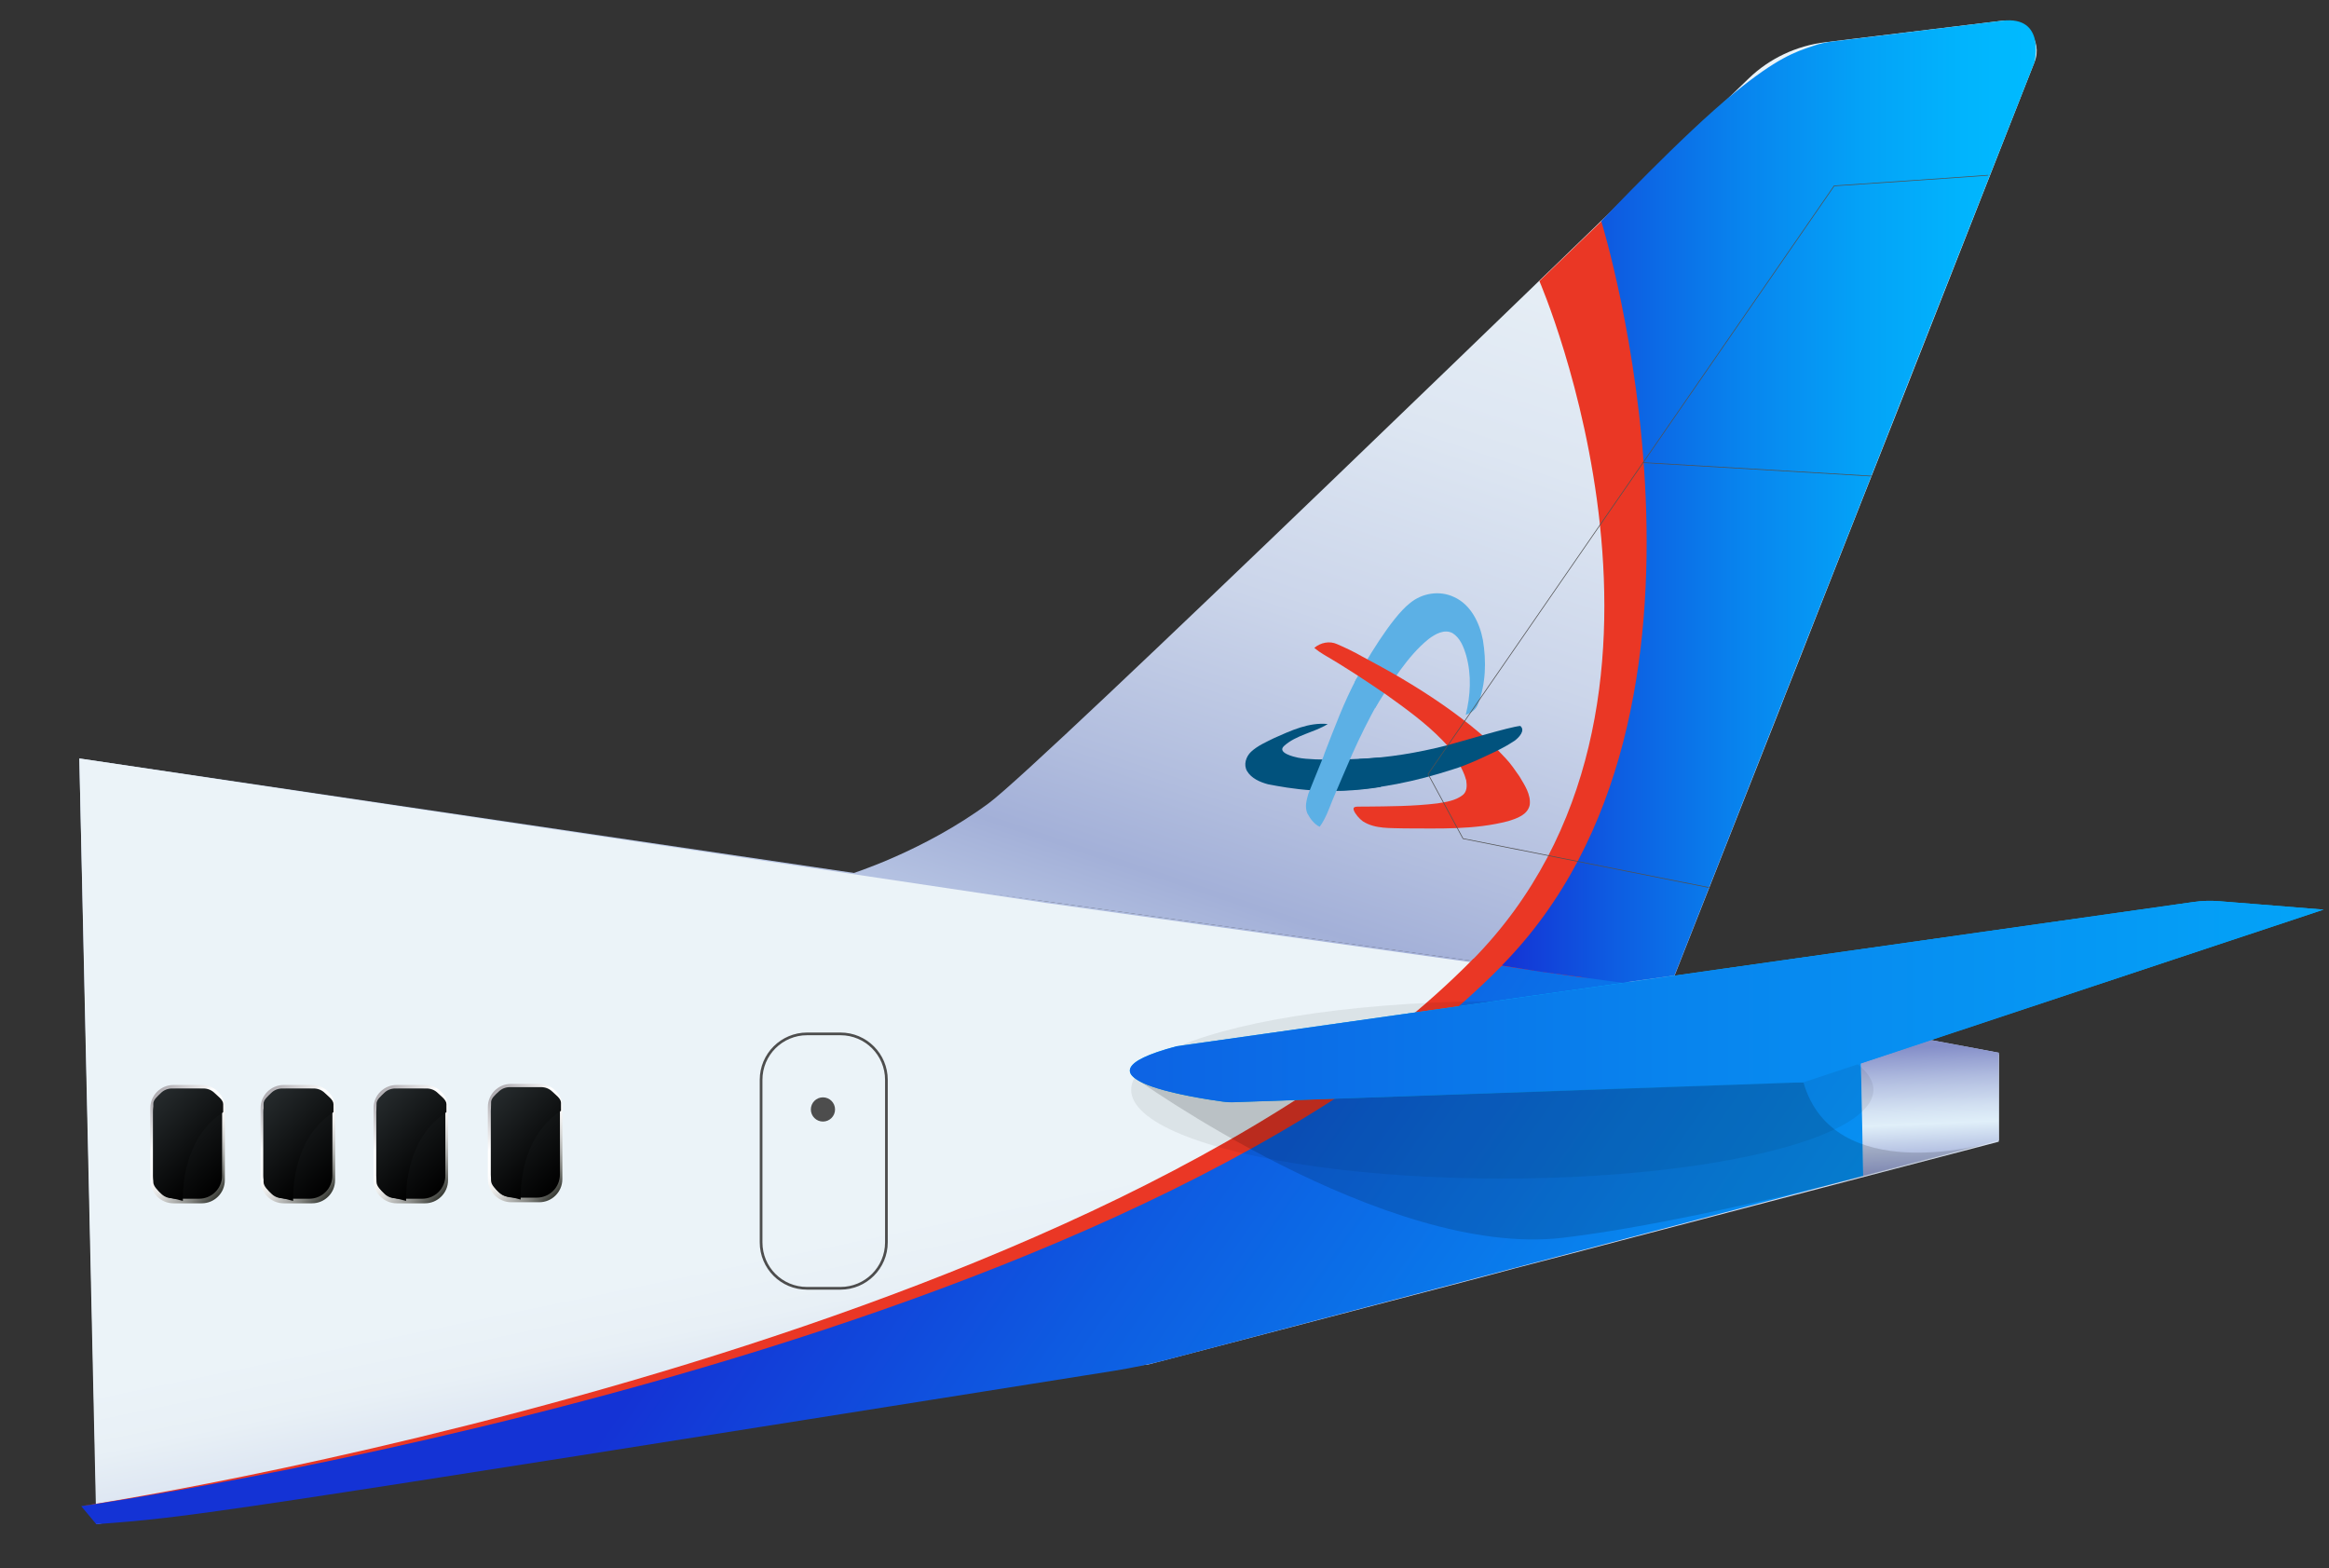 <?xml version="1.0" encoding="UTF-8"?> <!-- Generator: Adobe Illustrator 27.0.0, SVG Export Plug-In . SVG Version: 6.00 Build 0) --> <svg xmlns="http://www.w3.org/2000/svg" xmlns:xlink="http://www.w3.org/1999/xlink" id="Layer_1" x="0px" y="0px" viewBox="0 0 866 583" style="enable-background:new 0 0 866 583;" xml:space="preserve"><rect x="0" y="0" width="866" height="583" fill="#333333" stroke="none"/> <style type="text/css"> .st0{fill:url(#SVGID_1_);} .st1{fill:url(#SVGID_00000039851420682727396390000000629601058410178230_);} .st2{fill:url(#SVGID_00000122690067551359577440000018205500617405361823_);} .st3{fill:url(#SVGID_00000169531586456402331830000004542243114456651687_);} .st4{fill-rule:evenodd;clip-rule:evenodd;fill:#01527D;} .st5{fill-rule:evenodd;clip-rule:evenodd;fill:#5CB0E5;} .st6{fill-rule:evenodd;clip-rule:evenodd;fill:#EA3725;} .st7{fill-rule:evenodd;clip-rule:evenodd;fill:url(#SVGID_00000093895407830345614050000018208980827517864343_);} .st8{fill:url(#SVGID_00000078749495629662123190000010775793107311564706_);} .st9{fill-rule:evenodd;clip-rule:evenodd;fill:url(#SVGID_00000072241681703255465240000016944013703843767201_);} .st10{fill:none;stroke:#4D4D4D;stroke-miterlimit:10;} .st11{fill:#4D4D4D;} .st12{fill:url(#SVGID_00000173150594452765066850000004092885668767431574_);} .st13{fill:url(#SVGID_00000109714358952911406780000006096172359909077383_);} .st14{fill:url(#SVGID_00000031921203788764279250000007862570410657443518_);} .st15{fill:url(#SVGID_00000044859905886234473690000017044059386203917450_);} .st16{fill:url(#SVGID_00000125564318808128385040000000336838517263907220_);} .st17{fill:url(#SVGID_00000110434952133071553480000008955008906401717650_);} .st18{fill:url(#SVGID_00000102543646840400275620000004529462235916968343_);} .st19{fill:url(#SVGID_00000109743576724933199340000010330260552994058932_);} .st20{fill:url(#SVGID_00000000907025935258671850000017604969027603981721_);} .st21{fill:url(#SVGID_00000085234364180707670460000004446683105433448594_);} .st22{fill:url(#SVGID_00000024694844968250356240000002608989101316783037_);} .st23{fill:url(#SVGID_00000136395760653803510680000014262649714240794044_);} .st24{opacity:7.000000e-02;enable-background:new ;} .st25{opacity:0.15;enable-background:new ;} .st26{fill:url(#SVGID_00000015341948542644976190000016041693405927676049_);} .st27{fill:none;stroke:#515151;stroke-width:0.25;stroke-miterlimit:10;} </style> <g> <linearGradient id="SVGID_1_" gradientUnits="userSpaceOnUse" x1="797.725" y1="753.224" x2="663.256" y2="350.869" gradientTransform="matrix(-1 0 0 1 1259.5 -356)"> <stop offset="0" style="stop-color:#C1CFE9"></stop> <stop offset="0.137" style="stop-color:#A3B0D8"></stop> <stop offset="0.22" style="stop-color:#B1BDDE"></stop> <stop offset="0.398" style="stop-color:#CBD5EA"></stop> <stop offset="0.583" style="stop-color:#DDE6F2"></stop> <stop offset="0.779" style="stop-color:#E8F0F6"></stop> <stop offset="1" style="stop-color:#EBF3F8"></stop> </linearGradient> <path class="st0" d="M367.7,298.6c19.4-14.3,224.4-213.5,282.6-269.5C658,21.7,668,17,678.7,15.7l65.9-8c8.5-1,15.1,7.4,11.9,15.4 L725.1,103l-17.2,43.7l-15,37.9l-17.3,43.9l-5.6,14.3l-6.3,15.9l-1.7,4.4l-15.6,39.5l-1.7,4.3l-23.9,60.6L316.2,325 C316.2,325,343.4,316.6,367.7,298.6z"></path> </g> <linearGradient id="SVGID_00000001627472000293438170000000580171570743511429_" gradientUnits="userSpaceOnUse" x1="873.15" y1="659.501" x2="873.15" y2="921.913" gradientTransform="matrix(-1 0 0 1 1259.5 -356)"> <stop offset="0" style="stop-color:#C1CFE9"></stop> <stop offset="0.201" style="stop-color:#A3B0D8"></stop> <stop offset="0.278" style="stop-color:#B1BDDE"></stop> <stop offset="0.443" style="stop-color:#CBD5EA"></stop> <stop offset="0.614" style="stop-color:#DDE6F2"></stop> <stop offset="0.795" style="stop-color:#E8F0F6"></stop> <stop offset="1" style="stop-color:#EBF3F8"></stop> </linearGradient> <path style="fill:url(#SVGID_00000001627472000293438170000000580171570743511429_);" d="M388.8,335.1l58.1,8.1l0,0l88.2,12.3 l58,8.1h0.2l10,1.8l88.4,16.4l26.3,4.9l25.2,4.7V424l-55.5,14.4l-79.4,20.8l-23.2,6.1l-21.5,5.6l-6.3,1.7l-14,3.7l-116.6,30.5 l-37.7,2.3l-9,2.4l-30.8,6.6L35.8,557.7L29.5,282L388.8,335.1z"></path> <linearGradient id="SVGID_00000171720326777278757220000007637956209076811967_" gradientUnits="userSpaceOnUse" x1="855.79" y1="904.03" x2="877.219" y2="800.458" gradientTransform="matrix(-1 0 0 1 1259.5 -356)"> <stop offset="0" style="stop-color:#C1CFE9"></stop> <stop offset="0.137" style="stop-color:#A3B0D8"></stop> <stop offset="0.22" style="stop-color:#B1BDDE"></stop> <stop offset="0.398" style="stop-color:#CBD5EA"></stop> <stop offset="0.583" style="stop-color:#DDE6F2"></stop> <stop offset="0.779" style="stop-color:#E8F0F6"></stop> <stop offset="1" style="stop-color:#EBF3F8"></stop> </linearGradient> <path style="fill:url(#SVGID_00000171720326777278757220000007637956209076811967_);" d="M388.8,335.7l58.1,8.1l0,0l88.2,12.3 l58,8.1h0.2l10,1.8l88.4,16.4l26.3,4.9l25.2,4.7v32.5L687.7,439l-79.4,20.8l-23.2,6.1l-21.5,5.6l-6.3,1.7l-14,3.7l-116.6,30.5 l-37.7,2.3l-9,2.4l-30.8,6.6l-313.4,48L29.5,282L388.8,335.7z"></path> <linearGradient id="SVGID_00000145033916480704903600000013609778882267885224_" gradientUnits="userSpaceOnUse" x1="542.529" y1="745.252" x2="540.457" y2="795.673" gradientTransform="matrix(-1 0 0 1 1259.5 -356)"> <stop offset="0" style="stop-color:#858FC9"></stop> <stop offset="0.235" style="stop-color:#B1BDE0"></stop> <stop offset="0.45" style="stop-color:#D3E1F2"></stop> <stop offset="0.565" style="stop-color:#E0EFF9"></stop> <stop offset="1" style="stop-color:#858FC9"></stop> </linearGradient> <polygon style="fill:url(#SVGID_00000145033916480704903600000013609778882267885224_);" points="691.7,381.9 718,386.7 743.2,391.4 743.2,424 692.8,437.2 "></polygon> <g> <path class="st4" d="M473.8,274.4c6.3-2.8,12.9-5.9,19.9-5.2c-5.1,3.2-11.7,4-16.3,8.2c-2.6,2.5,3.7,4,5.2,4.3 c6.3,1.3,23.5,0.6,30.8-0.1c-1.8,4.1,1.8,6.3,0,11c-19.7,3.2-34,0.5-41.9-1c-3-0.8-6.2-2.2-7.8-4.9c-1.4-2.4-0.4-5.4,1.5-7.2 C467.7,277.2,470.8,275.9,473.8,274.4z"></path> <path class="st5" d="M503.6,253.8c3.9-7.6,13.8-24.2,20.6-29.5c4.5-3.8,11.1-4.9,16.5-2.3c6.2,2.8,9.5,9.6,10.7,16 c1.3,7.9,1.1,16.2-1.8,23.7c-0.7,2.1-2.6,3.4-4.6,4.1c1.8-7.2,2.2-14.8,0.2-22c-0.9-3.1-2.2-6.6-5.1-8.4c-3-1.6-6.4,0.3-8.9,2.2 c-4.1,3.3-7.4,7.3-10.5,11.5c-5.3,7.3-7.7,11.4-9.4,14.2C507.8,261.3,507.2,255.9,503.6,253.8z"></path> <path class="st5" d="M502.8,280.4c-0.5,1.2-6.9,15.9-7.3,17c-1.4,3.5-2.6,7-4.8,10c-2.1-1-3.5-3-4.6-5c-1-2.5-0.3-4.8,0.4-7.3 c0.1-0.4,3.7-9.1,5.3-13.1c0.3-0.6,0.5-1.3,0.7-1.9c3.7-9.5,7.2-19,12-28c2.5,3.1,5.2,6.1,7.9,9.1 C508.9,267.5,505.7,273.9,502.8,280.4z"></path> <path class="st6" d="M521.1,252.2c10.3,6.1,20.3,12.8,29.4,20.6c0.8,0.6,1.3,1.2,2.1,1.8c2.2,2,2.2,2.3,3.7,4.9 c-4.3,2.1-8.7,3.8-13.1,5.6c-1.8-3.9-3-5.9-6.9-9.9c-6.3-6.5-13.7-11.8-21.1-17.1c-7.6-5.2-15.2-10.2-23.1-14.8 c-1.2-0.7-2.3-1.5-3.4-2.4c2.3-2,5.7-2.7,8.5-1.4c3.2,1.4,6.4,2.9,9.5,4.7C511.5,246.8,516.4,249.4,521.1,252.2z"></path> <path class="st6" d="M542.9,284.6c4.4-3,5.8-6.7,10.3-9.5c0.6,0.5,6.2,6.3,6.7,6.9c1.9,2,3.5,4.4,5.1,6.7c1.9,3.2,4.3,6.7,3.8,10.6 c-0.8,3.7-4.8,5-8,6c-12.6,3.3-25.7,2.7-38.6,2.7c-5.2-0.2-10.8,0.3-15.4-2.6c-1.4-1-2.9-2.8-3.4-4.1c-0.5-1.5,0.7-1.4,3-1.4 c0.3,0,0.7,0,1,0c9.1-0.1,18.1-0.1,27.1-1.2c3.2-0.5,6.7-1,9.4-3.1c1.6-1.3,1.6-3.4,1.3-5.4c0-0.1,0-0.2-0.1-0.3 c0-0.1,0-0.2-0.1-0.3C545,289.5,544.6,287.8,542.9,284.6z"></path> <path class="st4" d="M537.7,277.2c6.5-1.7,23.4-6.9,27.6-7.3c2,1.7-0.5,4.3-2.1,5.5c-1.8,1.2-3.7,2.3-5.7,3.3 c-0.4,0.2-11.1,5.6-17.4,7.4l0,0c-13.6,4.4-27.7,7.4-42,7.8c2.3-4,4.7-7.8,7.2-11.7C516.2,281.7,527.1,279.9,537.7,277.2z"></path> </g> <path class="st6" d="M36,559.3c36.7-2.8,375.7-53,375.7-53l268.4-70.9l-1.1-55.3c0,0-127.8-27.1-131.4-23.4 C403.1,503.5,30.2,560,30.2,560L36,559.3z"></path> <linearGradient id="SVGID_00000155123781572594713190000013413764730438733471_" gradientUnits="userSpaceOnUse" x1="462.67" y1="1130.26" x2="962.65" y2="783.964" gradientTransform="matrix(-1 0 0 1 1259.5 -356)"> <stop offset="0" style="stop-color:#00BBFF"></stop> <stop offset="0.136" style="stop-color:#01B4FD"></stop> <stop offset="0.327" style="stop-color:#04A2F7"></stop> <stop offset="0.551" style="stop-color:#0884EE"></stop> <stop offset="0.798" style="stop-color:#0E5BE1"></stop> <stop offset="1" style="stop-color:#1433D5"></stop> </linearGradient> <path style="fill-rule:evenodd;clip-rule:evenodd;fill:url(#SVGID_00000155123781572594713190000013413764730438733471_);" d=" M35.8,566.7c35.6-2.7,35.8-2.6,378.3-57c6.8-1.1,13.7-2.5,20.4-4.3l258.3-68.2l-1.1-55.3c0,0-129.7-26.5-133.3-22.8 C413.9,505.8,30.2,560,30.2,560L35.8,566.7z"></path> <linearGradient id="SVGID_00000102516861634557656960000007813088683224713618_" gradientUnits="userSpaceOnUse" x1="619.523" y1="711.856" x2="602.672" y2="812.224" gradientTransform="matrix(-1 0 0 1 1259.5 -356)"> <stop offset="0" style="stop-color:#00BBFF"></stop> <stop offset="0.136" style="stop-color:#01B4FD"></stop> <stop offset="0.327" style="stop-color:#04A2F7"></stop> <stop offset="0.551" style="stop-color:#0884EE"></stop> <stop offset="0.798" style="stop-color:#0E5BE1"></stop> <stop offset="1" style="stop-color:#1433D5"></stop> </linearGradient> <path style="fill:url(#SVGID_00000102516861634557656960000007813088683224713618_);" d="M437.5,389l377.9-53.6 c3.3-0.5,6.7-0.6,10.1-0.3l15,1.2l23.5,1.9l-193.4,64.3l-83.6,2.9l0,0l-127.7,4.4c-1.6,0.1-3.2,0-4.7-0.2 C442.9,408,394.7,400.3,437.5,389z"></path> <path class="st6" d="M637.7,41.5c16.7-16.1,27.5-15.4,27.5-15.4s47.7-5.9,63.8-7.9s11.9,6,11.9,6l-134,339.6l-19-0.4l-29.5-4.3 l-11-2.1c93.4-94.7,25-252.5,25-252.5S621,57.6,637.7,41.5z"></path> <linearGradient id="SVGID_00000139997363526175465570000014552804702133126024_" gradientUnits="userSpaceOnUse" x1="502.483" y1="542.477" x2="701.1" y2="542.477" gradientTransform="matrix(-1 0 0 1 1259.5 -356)"> <stop offset="0" style="stop-color:#00BBFF"></stop> <stop offset="0.136" style="stop-color:#01B4FD"></stop> <stop offset="0.327" style="stop-color:#04A2F7"></stop> <stop offset="0.551" style="stop-color:#0884EE"></stop> <stop offset="0.798" style="stop-color:#0E5BE1"></stop> <stop offset="1" style="stop-color:#1433D5"></stop> </linearGradient> <path style="fill-rule:evenodd;clip-rule:evenodd;fill:url(#SVGID_00000139997363526175465570000014552804702133126024_);" d=" M644.9,34.5c15.8-12.9,22.6-15.2,28.9-17.3c2.5-0.9,5.1-1.5,7.8-1.8l63-7.7c16.2-1.9,11.9,15.4,11.9,15.4L622.6,362.7l-19.3,2.7 l-30.4-4.1l-14.5-2.3c93.4-94.7,37-276.8,37-276.8S626.1,49.7,644.9,34.5z"></path> <path class="st10" d="M283,461.9v-60.4c0-9.5,7.7-17.1,17.1-17.1h12.4c9.5,0,17.1,7.7,17.1,17.1v60.4c0,9.5-7.7,17.1-17.1,17.1 h-12.4C290.6,479,283,471.4,283,461.9z"></path> <circle class="st11" cx="306" cy="412.5" r="4.5"></circle> <g> <linearGradient id="SVGID_00000096775163287646583600000013987767728676142502_" gradientUnits="userSpaceOnUse" x1="1048.822" y1="796.384" x2="1079.566" y2="765.64" gradientTransform="matrix(-1 0 0 1 1259.5 -356)"> <stop offset="7.843000e-03" style="stop-color:#3B3D37"></stop> <stop offset="3.847892e-02" style="stop-color:#4D4F4A"></stop> <stop offset="0.136" style="stop-color:#838480"></stop> <stop offset="0.231" style="stop-color:#AFB0AE"></stop> <stop offset="0.322" style="stop-color:#D2D2D1"></stop> <stop offset="0.406" style="stop-color:#EBEBEA"></stop> <stop offset="0.483" style="stop-color:#FAFAFA"></stop> <stop offset="0.545" style="stop-color:#FFFFFF"></stop> <stop offset="0.678" style="stop-color:#FFFFFF"></stop> <stop offset="1" style="stop-color:#AFACB1"></stop> </linearGradient> <path style="fill:url(#SVGID_00000096775163287646583600000013987767728676142502_);" d="M181.4,438.4v-26.8c0-4.8,3.9-8.6,8.6-8.6 h10.5c4.8,0,8.6,3.9,8.6,8.6v26.8c0,4.8-3.9,8.6-8.6,8.6h-10.4C185.3,447,181.5,443.1,181.4,438.4z"></path> <linearGradient id="SVGID_00000099632534423635692430000017228382403252633474_" gradientUnits="userSpaceOnUse" x1="1050.092" y1="794.958" x2="1078.267" y2="766.783" gradientTransform="matrix(-1 0 0 1 1259.5 -356)"> <stop offset="0" style="stop-color:#000000"></stop> <stop offset="1" style="stop-color:#252A2C"></stop> </linearGradient> <path style="fill:url(#SVGID_00000099632534423635692430000017228382403252633474_);" d="M182.5,436.7v-23.6c0-4.8,3.9-8.6,8.6-8.6 h8.5c4.8,0,8.6,3.9,8.6,8.6v23.6c0,4.8-3.9,8.6-8.6,8.6h-8.5C186.3,445.3,182.5,441.4,182.5,436.7z"></path> <linearGradient id="SVGID_00000129903867927778760710000002884532178118088878_" gradientUnits="userSpaceOnUse" x1="1054.289" y1="790.289" x2="1078.425" y2="766.153" gradientTransform="matrix(-1 0 0 1 1259.5 -356)"> <stop offset="0" style="stop-color:#000000"></stop> <stop offset="1" style="stop-color:#252A2C"></stop> </linearGradient> <path style="fill:url(#SVGID_00000129903867927778760710000002884532178118088878_);" d="M182.6,410v29c0,1.6,1.8,3.2,2.9,4.3 s2.5,1.7,4.1,1.7l4,1c-0.2-13.8,4.9-26.7,15-33v-3c0-1.6-2.1-3-3.2-4.1c-1.1-1.1-2.6-1.7-4.2-1.7h-11.6c-1.6,0-3.1,0.6-4.2,1.7 C184.2,407,182.5,408.4,182.6,410z"></path> </g> <g> <linearGradient id="SVGID_00000173847452138165824450000000284894229965111451_" gradientUnits="userSpaceOnUse" x1="1091.344" y1="796.806" x2="1122.088" y2="766.062" gradientTransform="matrix(-1 0 0 1 1259.5 -356)"> <stop offset="7.843000e-03" style="stop-color:#3B3D37"></stop> <stop offset="3.847892e-02" style="stop-color:#4D4F4A"></stop> <stop offset="0.136" style="stop-color:#838480"></stop> <stop offset="0.231" style="stop-color:#AFB0AE"></stop> <stop offset="0.322" style="stop-color:#D2D2D1"></stop> <stop offset="0.406" style="stop-color:#EBEBEA"></stop> <stop offset="0.483" style="stop-color:#FAFAFA"></stop> <stop offset="0.545" style="stop-color:#FFFFFF"></stop> <stop offset="0.678" style="stop-color:#FFFFFF"></stop> <stop offset="1" style="stop-color:#AFACB1"></stop> </linearGradient> <path style="fill:url(#SVGID_00000173847452138165824450000000284894229965111451_);" d="M138.9,438.8V412c0-4.8,3.9-8.6,8.6-8.6 H158c4.8,0,8.6,3.9,8.6,8.6v26.8c0,4.8-3.9,8.6-8.6,8.6h-10.5C142.8,447.4,138.9,443.6,138.9,438.8z"></path> <linearGradient id="SVGID_00000118399333114528438620000010728490405172548489_" gradientUnits="userSpaceOnUse" x1="1092.644" y1="795.406" x2="1120.819" y2="767.231" gradientTransform="matrix(-1 0 0 1 1259.5 -356)"> <stop offset="0" style="stop-color:#000000"></stop> <stop offset="1" style="stop-color:#252A2C"></stop> </linearGradient> <path style="fill:url(#SVGID_00000118399333114528438620000010728490405172548489_);" d="M139.9,437.1v-23.6c0-4.8,3.9-8.6,8.6-8.6 h8.5c4.8,0,8.6,3.9,8.6,8.6v23.6c0,4.8-3.9,8.6-8.6,8.6h-8.5C143.8,445.7,139.9,441.9,139.9,437.1z"></path> <linearGradient id="SVGID_00000114769325269763619510000015028397763126283153_" gradientUnits="userSpaceOnUse" x1="1096.883" y1="790.795" x2="1121.019" y2="766.659" gradientTransform="matrix(-1 0 0 1 1259.5 -356)"> <stop offset="0" style="stop-color:#000000"></stop> <stop offset="1" style="stop-color:#252A2C"></stop> </linearGradient> <path style="fill:url(#SVGID_00000114769325269763619510000015028397763126283153_);" d="M140,410.5v29c0,1.6,1.8,3.2,2.9,4.3 s2.5,1.7,4.1,1.7l4,1c-0.2-13.8,4.9-26.7,15-33v-3c0-1.6-2.1-3-3.2-4.1c-1.1-1.1-2.6-1.7-4.2-1.7H147c-1.6,0-3.1,0.6-4.2,1.7 S139.9,408.9,140,410.5z"></path> </g> <g> <linearGradient id="SVGID_00000014634854924094115440000012257097238254535865_" gradientUnits="userSpaceOnUse" x1="1133.344" y1="796.806" x2="1164.088" y2="766.062" gradientTransform="matrix(-1 0 0 1 1259.5 -356)"> <stop offset="7.843000e-03" style="stop-color:#3B3D37"></stop> <stop offset="3.847892e-02" style="stop-color:#4D4F4A"></stop> <stop offset="0.136" style="stop-color:#838480"></stop> <stop offset="0.231" style="stop-color:#AFB0AE"></stop> <stop offset="0.322" style="stop-color:#D2D2D1"></stop> <stop offset="0.406" style="stop-color:#EBEBEA"></stop> <stop offset="0.483" style="stop-color:#FAFAFA"></stop> <stop offset="0.545" style="stop-color:#FFFFFF"></stop> <stop offset="0.678" style="stop-color:#FFFFFF"></stop> <stop offset="1" style="stop-color:#AFACB1"></stop> </linearGradient> <path style="fill:url(#SVGID_00000014634854924094115440000012257097238254535865_);" d="M96.9,438.8V412c0-4.8,3.9-8.6,8.6-8.6 H116c4.8,0,8.6,3.9,8.6,8.6v26.8c0,4.8-3.9,8.6-8.6,8.6h-10.5C100.8,447.4,96.9,443.6,96.9,438.8z"></path> <linearGradient id="SVGID_00000095309676261487009730000001497533534208270246_" gradientUnits="userSpaceOnUse" x1="1134.644" y1="795.406" x2="1162.819" y2="767.231" gradientTransform="matrix(-1 0 0 1 1259.5 -356)"> <stop offset="0" style="stop-color:#000000"></stop> <stop offset="1" style="stop-color:#252A2C"></stop> </linearGradient> <path style="fill:url(#SVGID_00000095309676261487009730000001497533534208270246_);" d="M97.9,437.1v-23.6c0-4.8,3.9-8.6,8.6-8.6 h8.5c4.8,0,8.6,3.9,8.6,8.6v23.6c0,4.8-3.9,8.6-8.6,8.6h-8.5C101.8,445.7,97.9,441.9,97.9,437.1z"></path> <linearGradient id="SVGID_00000062876955733936174010000005388927914626405819_" gradientUnits="userSpaceOnUse" x1="1138.883" y1="790.795" x2="1163.019" y2="766.659" gradientTransform="matrix(-1 0 0 1 1259.5 -356)"> <stop offset="0" style="stop-color:#000000"></stop> <stop offset="1" style="stop-color:#252A2C"></stop> </linearGradient> <path style="fill:url(#SVGID_00000062876955733936174010000005388927914626405819_);" d="M98,410.5v29c0,1.6,1.8,3.2,2.9,4.3 s2.5,1.7,4.1,1.7l4,1c-0.2-13.8,4.9-26.7,15-33v-3c0-1.6-2.1-3-3.2-4.1s-2.6-1.7-4.2-1.7H105c-1.6,0-3.1,0.6-4.2,1.7 S97.9,408.9,98,410.5z"></path> </g> <g> <linearGradient id="SVGID_00000179638879261734633860000015891034493116186503_" gradientUnits="userSpaceOnUse" x1="1174.344" y1="796.806" x2="1205.088" y2="766.062" gradientTransform="matrix(-1 0 0 1 1259.5 -356)"> <stop offset="7.843000e-03" style="stop-color:#3B3D37"></stop> <stop offset="3.847892e-02" style="stop-color:#4D4F4A"></stop> <stop offset="0.136" style="stop-color:#838480"></stop> <stop offset="0.231" style="stop-color:#AFB0AE"></stop> <stop offset="0.322" style="stop-color:#D2D2D1"></stop> <stop offset="0.406" style="stop-color:#EBEBEA"></stop> <stop offset="0.483" style="stop-color:#FAFAFA"></stop> <stop offset="0.545" style="stop-color:#FFFFFF"></stop> <stop offset="0.678" style="stop-color:#FFFFFF"></stop> <stop offset="1" style="stop-color:#AFACB1"></stop> </linearGradient> <path style="fill:url(#SVGID_00000179638879261734633860000015891034493116186503_);" d="M55.9,438.8V412c0-4.8,3.9-8.6,8.6-8.6H75 c4.8,0,8.6,3.9,8.6,8.6v26.8c0,4.8-3.9,8.6-8.6,8.6H64.5C59.8,447.4,55.9,443.6,55.9,438.8z"></path> <linearGradient id="SVGID_00000129166343292358665110000009628678478734520478_" gradientUnits="userSpaceOnUse" x1="1175.644" y1="795.406" x2="1203.819" y2="767.231" gradientTransform="matrix(-1 0 0 1 1259.5 -356)"> <stop offset="0" style="stop-color:#000000"></stop> <stop offset="1" style="stop-color:#252A2C"></stop> </linearGradient> <path style="fill:url(#SVGID_00000129166343292358665110000009628678478734520478_);" d="M56.9,437.1v-23.6c0-4.8,3.9-8.6,8.6-8.6 H74c4.8,0,8.6,3.9,8.6,8.6v23.6c0,4.8-3.9,8.6-8.6,8.6h-8.5C60.8,445.7,56.9,441.9,56.9,437.1z"></path> <linearGradient id="SVGID_00000169529757492033123770000014620868307228652210_" gradientUnits="userSpaceOnUse" x1="1179.883" y1="790.795" x2="1204.019" y2="766.659" gradientTransform="matrix(-1 0 0 1 1259.5 -356)"> <stop offset="0" style="stop-color:#000000"></stop> <stop offset="1" style="stop-color:#252A2C"></stop> </linearGradient> <path style="fill:url(#SVGID_00000169529757492033123770000014620868307228652210_);" d="M57,410.5v29c0,1.6,1.8,3.2,2.9,4.3 s2.5,1.7,4.1,1.7l4,1c-0.2-13.8,4.9-26.7,15-33v-3c0-1.6-2.1-3-3.2-4.1s-2.6-1.7-4.2-1.7H64c-1.6,0-3.1,0.6-4.2,1.7 S56.9,408.9,57,410.5z"></path> </g> <ellipse class="st24" cx="558.6" cy="405.2" rx="138" ry="33"></ellipse> <path class="st25" d="M738.3,425.3c0,0-97.1,27.7-157.1,34.9c-66,7.9-159.9-59.9-159.9-59.9l249.3,2.2 C681.8,441.3,738.3,425.3,738.3,425.3z"></path> <g> <g> <linearGradient id="SVGID_00000076561321840917743280000002884148799351329703_" gradientUnits="userSpaceOnUse" x1="74.2" y1="728.366" x2="1093.866" y2="728.366" gradientTransform="matrix(-1 0 0 1 1259.5 -356)"> <stop offset="0" style="stop-color:#00BBFF"></stop> <stop offset="0.136" style="stop-color:#01B4FD"></stop> <stop offset="0.327" style="stop-color:#04A2F7"></stop> <stop offset="0.551" style="stop-color:#0884EE"></stop> <stop offset="0.798" style="stop-color:#0E5BE1"></stop> <stop offset="1" style="stop-color:#1433D5"></stop> </linearGradient> <path id="SVGID_00000147941757294544982100000014539235747796540289_" style="fill:url(#SVGID_00000076561321840917743280000002884148799351329703_);" d=" M437.5,389l377.9-53.6c3.3-0.5,6.7-0.6,10.1-0.3l15,1.2l23.5,1.9l-193.4,64.2l-83.6,2.9l0,0l-128.9,4.5c-0.8,0-1.5,0-2.3-0.1 C447,408.6,393,400.8,437.5,389z"></path> </g> </g> <path class="st27" d="M739.8,65.1c0.3,0.1-57.8,4-57.8,4L531,287.8l13,24l91.5,18.2"></path> <line class="st27" x1="610.9" y1="172" x2="695.9" y2="177"></line> </svg> 